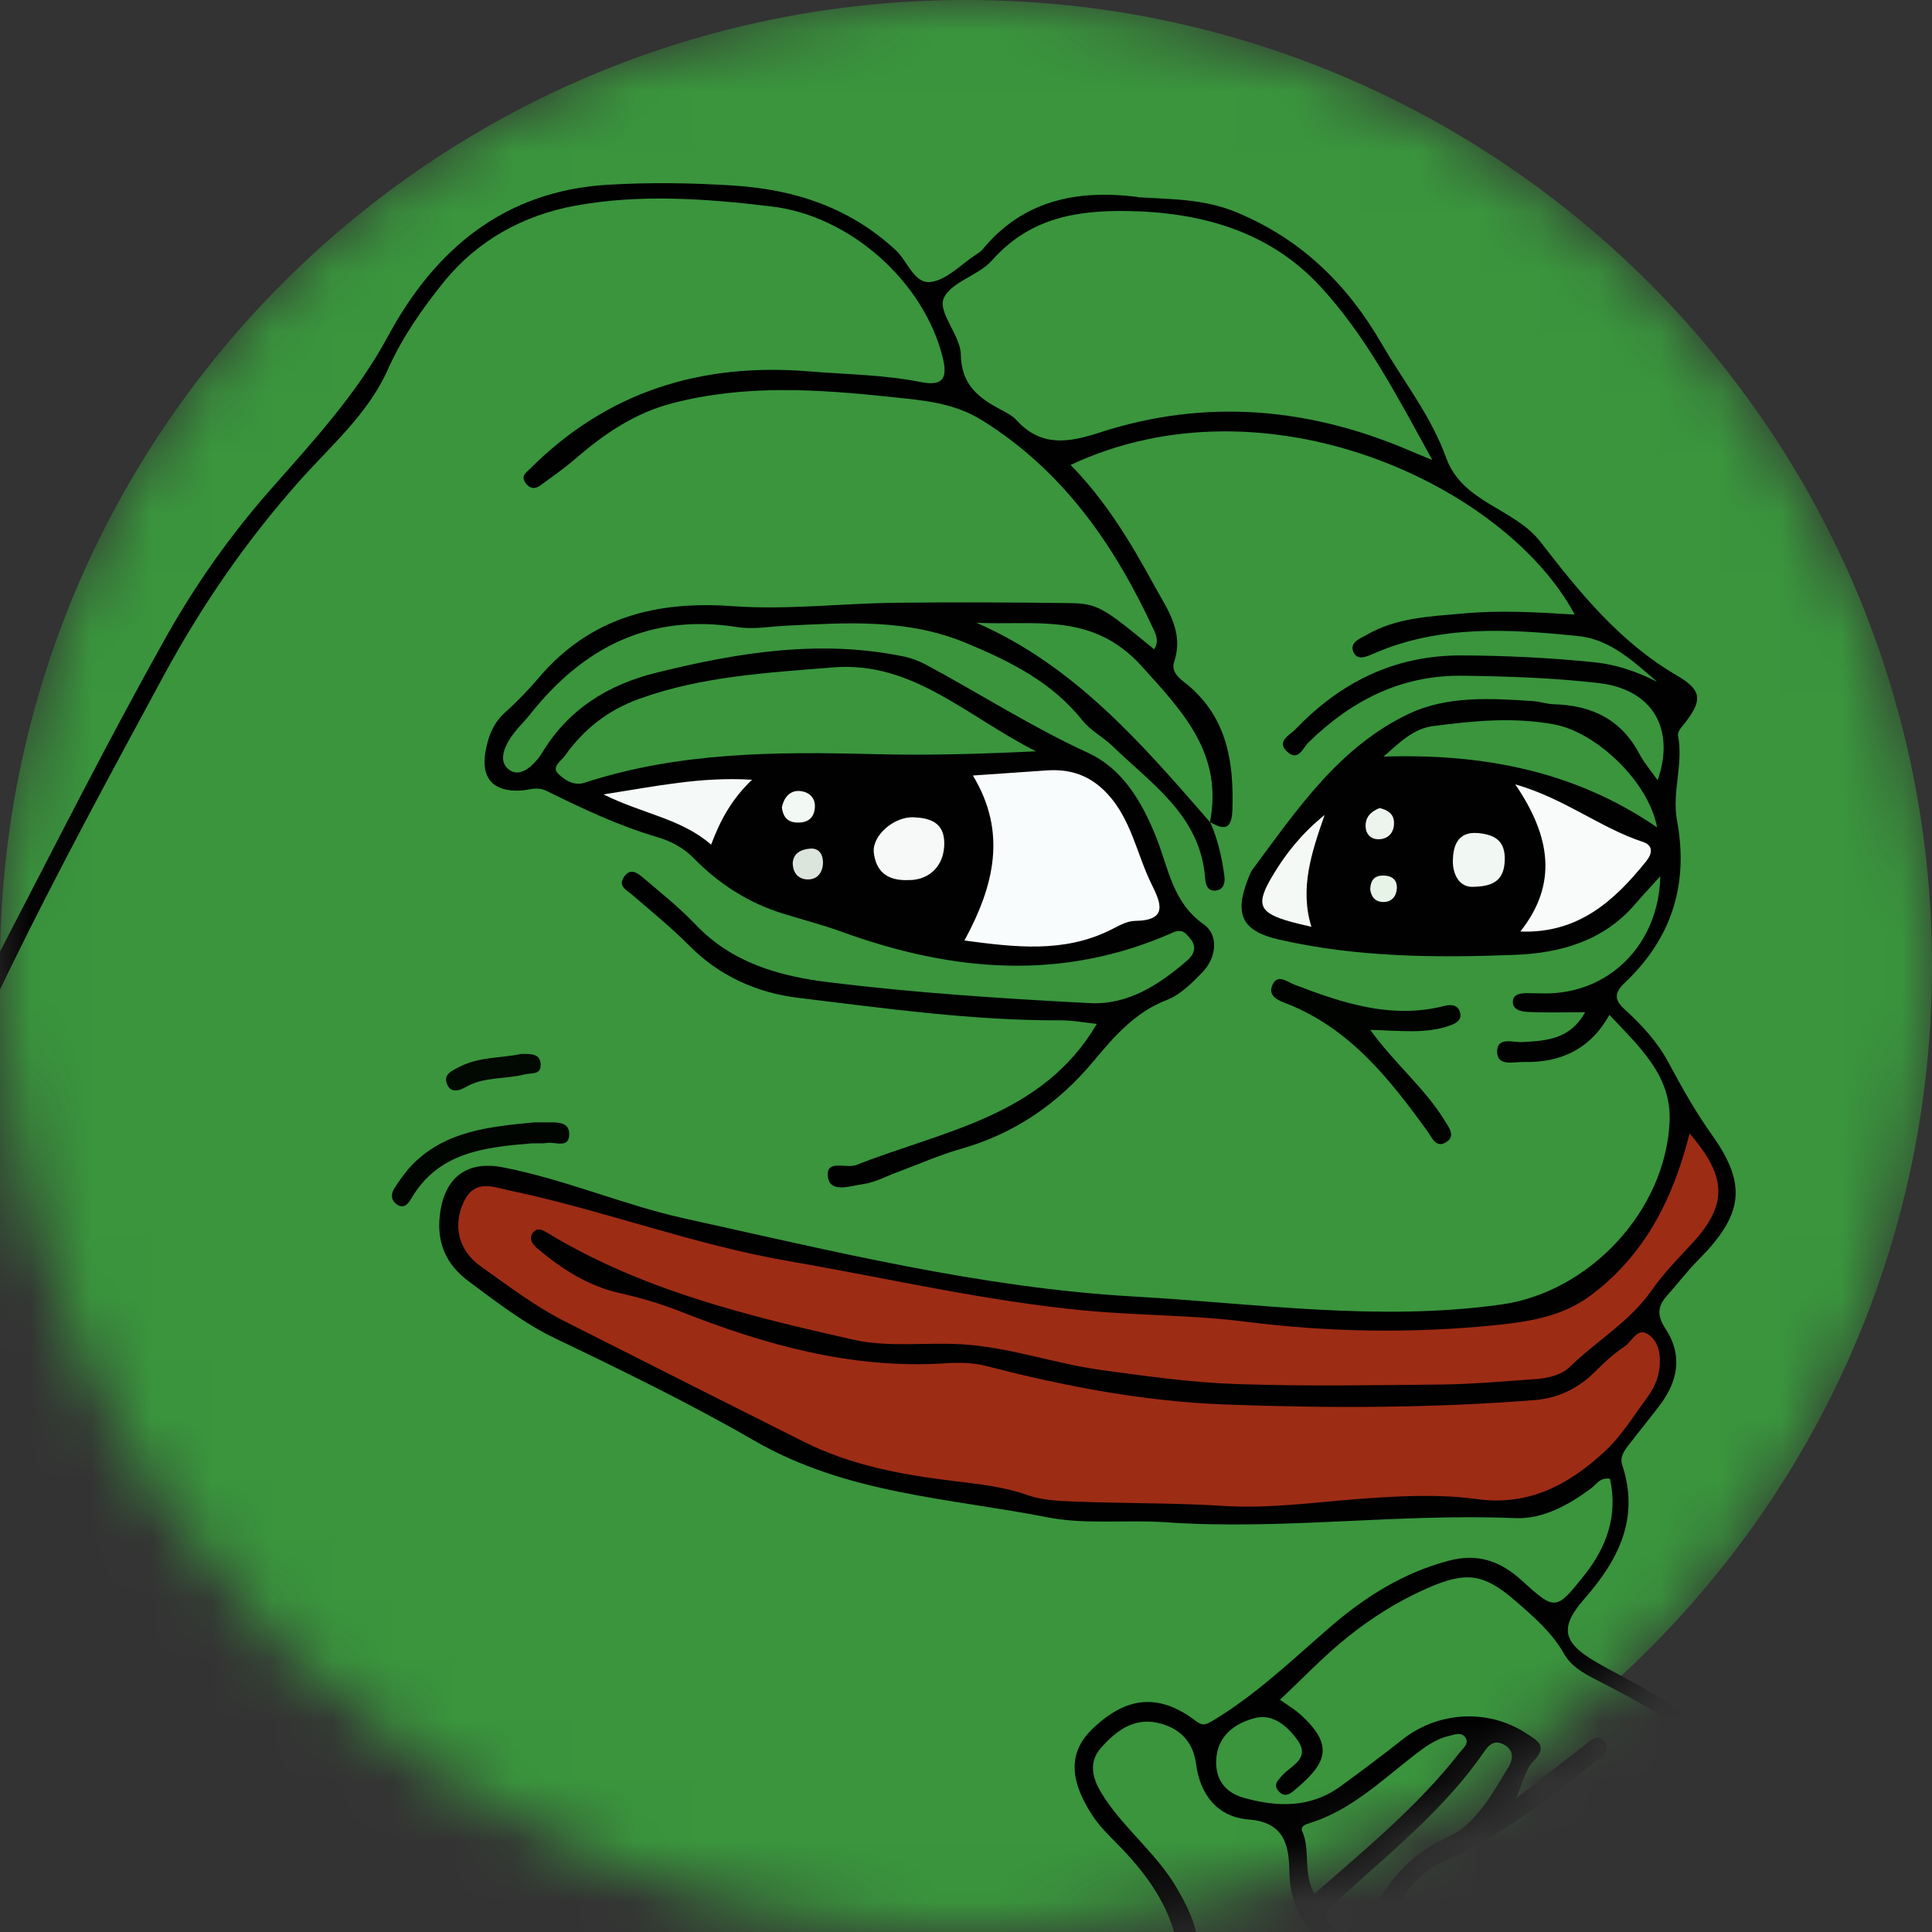 <svg width="32" height="32" viewBox="0 0 32 32" fill="none" xmlns="http://www.w3.org/2000/svg">
<rect x="0" y="0" width="32" height="32" fill="#333333" stroke="none"/>
<mask id="mask0_4335_2488" style="mask-type:alpha" maskUnits="userSpaceOnUse" x="0" y="0" width="32" height="32">
<path d="M16 32C24.837 32 32 24.837 32 16C32 7.163 24.837 0 16 0C7.163 0 0 7.163 0 16C0 24.837 7.163 32 16 32Z" fill="#0088CC"/>
</mask>
<g mask="url(#mask0_4335_2488)">
<path d="M16 32C24.837 32 32 24.837 32 16C32 7.163 24.837 0 16 0C7.163 0 0 7.163 0 16C0 24.837 7.163 32 16 32Z" fill="#3A953D"/>
<path d="M18.836 3.261C17.84 3.139 16.947 3.313 16.274 4.132C16.247 4.165 16.207 4.19 16.17 4.214C15.923 4.375 15.69 4.629 15.425 4.67C15.144 4.713 15.035 4.328 14.838 4.145C14.073 3.437 13.165 3.138 12.144 3.073C11.451 3.029 10.761 3.019 10.069 3.06C8.348 3.162 7.2 4.134 6.425 5.571C5.906 6.535 5.174 7.32 4.471 8.12C3.801 8.882 3.227 9.701 2.74 10.57C1.782 12.277 0.901 14.028 -0.002 15.766C-0.794 17.291 -1.427 18.886 -1.68 20.587C-1.952 22.42 -2.33 24.239 -2.402 26.102C-2.428 26.775 -2.635 27.445 -2.633 28.116C-2.625 30.013 -2.093 31.731 -0.623 33.029C-0.083 33.506 0.604 33.776 1.252 34.09C3.042 34.955 4.953 35.29 6.914 35.457C8.67 35.608 10.414 35.534 12.159 35.344C12.466 35.31 12.778 35.333 13.088 35.327C14.237 35.309 15.395 35.371 16.534 35.249C17.621 35.133 18.737 34.929 19.427 33.893C19.587 33.654 19.686 33.765 19.741 33.959C19.835 34.298 20.067 34.492 20.356 34.669C20.934 35.022 21.495 35.403 22.054 35.786C22.566 36.137 23.137 36.338 23.743 36.385C25.108 36.488 26.478 36.663 27.845 36.529C29.131 36.402 30.349 36.004 31.416 35.237C31.873 34.908 31.995 34.549 31.82 34.01C31.724 33.717 31.611 33.425 31.47 33.151C30.449 31.176 29.337 29.272 27.377 28.052C27.066 27.859 26.73 27.703 26.413 27.515C25.876 27.197 25.835 26.948 26.238 26.487C26.8 25.846 27.163 25.153 26.87 24.268C26.821 24.121 26.916 24.013 26.996 23.908C27.158 23.697 27.327 23.492 27.487 23.281C27.793 22.879 27.875 22.447 27.587 22.01C27.449 21.802 27.447 21.644 27.607 21.465C27.783 21.268 27.945 21.054 28.131 20.867C28.861 20.13 28.952 19.635 28.357 18.8C28.082 18.414 27.858 18.016 27.638 17.603C27.458 17.265 27.195 16.977 26.909 16.718C26.743 16.569 26.731 16.448 26.906 16.283C27.686 15.549 27.974 14.65 27.777 13.592C27.689 13.123 27.886 12.652 27.793 12.179C27.786 12.144 27.813 12.093 27.838 12.062C28.187 11.635 28.233 11.455 27.782 11.193C26.828 10.638 26.168 9.818 25.514 8.974C25.08 8.413 24.222 8.333 23.951 7.578C23.704 6.892 23.248 6.32 22.887 5.696C22.316 4.711 21.555 3.961 20.477 3.515C19.932 3.289 19.387 3.302 18.837 3.266L18.836 3.261Z" fill="#000100"/>
<path d="M20.046 13.62C20.172 13.905 20.239 14.206 20.28 14.513C20.294 14.62 20.268 14.734 20.14 14.75C20.006 14.766 19.969 14.661 19.961 14.549C19.886 13.517 19.083 12.993 18.434 12.364C18.276 12.21 18.066 12.104 17.931 11.935C17.424 11.299 16.747 10.961 16.01 10.653C15.023 10.241 14.023 10.315 13.009 10.364C12.744 10.378 12.473 10.428 12.216 10.387C10.766 10.157 9.661 10.72 8.78 11.832C8.67 11.97 8.537 12.092 8.443 12.241C8.34 12.405 8.256 12.629 8.443 12.757C8.6 12.863 8.774 12.729 8.894 12.586C8.923 12.552 8.95 12.516 8.973 12.479C9.408 11.751 10.066 11.341 10.872 11.142C12.223 10.807 13.581 10.587 14.972 10.874C15.1 10.901 15.227 10.95 15.343 11.012C16.236 11.492 17.09 12.042 18.016 12.467C18.598 12.735 18.916 13.28 19.155 13.88C19.354 14.382 19.422 14.949 19.94 15.312C20.184 15.483 20.155 15.857 19.917 16.103C19.744 16.281 19.552 16.476 19.328 16.562C18.801 16.763 18.453 17.169 18.118 17.57C17.521 18.286 16.803 18.778 15.909 19.031C15.556 19.131 15.219 19.283 14.875 19.41C14.681 19.481 14.493 19.586 14.293 19.613C14.094 19.639 13.757 19.767 13.715 19.504C13.665 19.188 14.018 19.362 14.186 19.295C15.628 18.725 17.266 18.493 18.167 16.959C17.974 16.939 17.776 16.9 17.576 16.9C16.113 16.906 14.666 16.702 13.22 16.527C12.545 16.445 11.92 16.171 11.419 15.665C11.118 15.362 10.785 15.092 10.461 14.812C10.37 14.735 10.241 14.68 10.329 14.535C10.438 14.358 10.567 14.466 10.663 14.547C10.955 14.794 11.257 15.037 11.52 15.313C12.128 15.952 12.908 16.169 13.74 16.271C15.172 16.447 16.612 16.54 18.051 16.615C18.685 16.648 19.204 16.308 19.67 15.903C19.779 15.808 19.825 15.68 19.718 15.551C19.646 15.464 19.586 15.374 19.428 15.445C17.6 16.258 15.773 16.098 13.944 15.434C13.627 15.318 13.298 15.234 12.975 15.134C12.402 14.957 11.911 14.645 11.491 14.215C11.324 14.043 11.11 13.93 10.883 13.864C10.245 13.676 9.646 13.393 9.053 13.1C8.894 13.021 8.767 13.086 8.628 13.094C8.174 13.119 7.964 12.894 8.041 12.452C8.085 12.201 8.168 11.976 8.37 11.796C8.567 11.62 8.753 11.426 8.925 11.224C9.775 10.227 10.861 9.948 12.135 10.04C13.027 10.105 13.931 9.995 14.83 9.984C15.787 9.972 16.744 9.977 17.701 9.989C18.183 9.995 18.266 10.056 19.116 10.754C19.191 10.642 19.16 10.54 19.112 10.436C18.463 9.033 17.615 7.803 16.269 6.963C15.788 6.663 15.269 6.629 14.747 6.574C13.544 6.447 12.346 6.366 11.147 6.676C10.503 6.842 10.001 7.191 9.518 7.609C9.339 7.763 9.145 7.897 8.956 8.036C8.855 8.112 8.761 8.092 8.695 7.984C8.63 7.88 8.713 7.83 8.776 7.767C10.058 6.485 11.61 6.005 13.4 6.151C14.016 6.202 14.637 6.206 15.245 6.327C15.632 6.405 15.698 6.253 15.612 5.912C15.298 4.665 14.086 3.578 12.784 3.42C11.698 3.29 10.601 3.209 9.521 3.408C8.665 3.566 7.907 3.983 7.352 4.669C6.993 5.113 6.662 5.588 6.425 6.118C6.094 6.863 5.467 7.393 4.948 7.98C4.068 8.972 3.332 10.044 2.707 11.199C1.831 12.818 0.951 14.437 0.144 16.091C-0.691 17.799 -1.331 19.578 -1.509 21.501C-1.588 22.362 -1.809 23.209 -1.915 24.069C-2.04 25.075 -2.051 26.099 -2.22 27.096C-2.367 27.955 -2.387 28.786 -2.199 29.634C-1.808 31.398 -0.937 32.765 0.764 33.562C1.822 34.058 2.897 34.49 4.027 34.756C4.909 34.964 5.821 35.063 6.725 35.157C7.455 35.234 8.193 35.263 8.928 35.257C10.973 35.24 13.005 34.927 15.057 34.993C15.67 35.012 16.292 35.048 16.909 34.927C17.537 34.804 18.146 34.602 18.687 34.292C19.142 34.032 19.461 33.611 19.527 32.997C19.641 31.94 19.157 31.192 18.468 30.503C18.333 30.368 18.198 30.228 18.094 30.07C17.697 29.463 17.704 29.009 18.098 28.632C18.66 28.094 19.194 28.046 19.794 28.495C19.905 28.579 19.945 28.584 20.079 28.505C20.794 28.078 21.388 27.506 22.011 26.966C22.589 26.462 23.232 26.053 23.992 25.851C24.473 25.723 24.849 25.854 25.204 26.177C25.76 26.683 25.773 26.679 26.244 26.087C26.615 25.62 26.799 25.097 26.666 24.493C26.501 24.464 26.44 24.589 26.351 24.654C25.975 24.932 25.553 25.164 25.095 25.145C23.161 25.063 21.232 25.348 19.3 25.213C18.651 25.168 17.986 25.255 17.359 25.133C15.716 24.812 14.021 24.744 12.493 23.861C11.43 23.248 10.313 22.703 9.198 22.169C8.675 21.918 8.223 21.564 7.762 21.222C7.389 20.945 7.226 20.583 7.288 20.105C7.365 19.504 7.73 19.22 8.325 19.334C9.354 19.532 10.322 19.957 11.34 20.182C13.798 20.724 16.256 21.331 18.773 21.474C20.797 21.588 22.827 21.893 24.864 21.607C26.325 21.403 27.588 20.055 27.654 18.577C27.687 17.822 27.165 17.348 26.657 16.81C26.339 17.38 25.845 17.605 25.235 17.59C25.072 17.586 24.807 17.667 24.797 17.43C24.787 17.165 25.058 17.268 25.213 17.26C25.614 17.239 26.006 17.215 26.255 16.766C25.916 16.766 25.612 16.776 25.309 16.761C25.201 16.755 25.04 16.729 25.059 16.573C25.072 16.458 25.206 16.448 25.313 16.45C25.402 16.451 25.49 16.453 25.579 16.454C26.647 16.466 27.476 15.645 27.5 14.513C27.347 14.682 27.209 14.828 27.079 14.98C26.557 15.587 25.846 15.785 25.098 15.815C23.787 15.866 22.474 15.857 21.184 15.562C20.573 15.422 20.44 15.148 20.67 14.563C20.691 14.507 20.71 14.45 20.745 14.403C21.483 13.41 22.183 12.364 23.346 11.818C23.983 11.521 24.695 11.567 25.389 11.612C25.506 11.62 25.621 11.661 25.738 11.665C26.358 11.681 26.848 11.912 27.151 12.483C27.232 12.635 27.346 12.768 27.456 12.924C27.755 12.065 27.362 11.418 26.488 11.315C25.741 11.227 24.991 11.203 24.238 11.192C23.211 11.177 22.388 11.599 21.673 12.297C21.582 12.385 21.507 12.611 21.332 12.461C21.122 12.283 21.363 12.177 21.456 12.08C22.203 11.301 23.096 10.854 24.199 10.856C24.937 10.858 25.673 10.895 26.407 10.969C26.772 11.007 27.117 11.124 27.45 11.295C27.058 10.96 26.676 10.591 26.145 10.536C25.001 10.418 23.854 10.346 22.757 10.823C22.638 10.875 22.476 10.955 22.413 10.79C22.355 10.636 22.528 10.578 22.64 10.513C23.13 10.23 23.681 10.212 24.223 10.162C24.834 10.105 25.448 10.14 26.082 10.179C24.943 8.044 20.979 6.177 17.732 7.701C18.31 8.288 18.725 8.977 19.111 9.685C19.328 10.084 19.615 10.455 19.448 10.961C19.385 11.152 19.575 11.262 19.684 11.354C20.326 11.9 20.435 12.619 20.413 13.4C20.404 13.715 20.303 13.768 20.048 13.619L20.054 13.615L20.046 13.62Z" fill="#3A953D"/>
<path d="M21.201 28.154C21.322 28.24 21.436 28.306 21.532 28.392C22.135 28.931 21.95 29.23 21.417 29.671C21.345 29.731 21.262 29.759 21.183 29.673C21.083 29.564 21.16 29.494 21.232 29.413C21.382 29.241 21.718 29.13 21.484 28.812C21.316 28.583 21.077 28.379 20.782 28.457C20.446 28.545 20.16 28.756 20.144 29.157C20.131 29.474 20.293 29.692 20.603 29.778C21.163 29.934 21.71 29.948 22.207 29.584C22.552 29.332 22.895 29.076 23.23 28.811C23.822 28.344 24.653 28.298 25.281 28.711C25.458 28.827 25.651 28.918 25.397 29.174C25.266 29.307 25.226 29.529 25.108 29.791C25.536 29.458 25.89 29.18 26.246 28.906C26.348 28.828 26.472 28.692 26.581 28.853C26.678 28.998 26.525 29.093 26.424 29.174C25.63 29.807 24.834 30.433 23.89 30.844C23.374 31.069 23.139 31.574 22.884 32.039C22.841 32.119 22.856 32.245 22.877 32.342C23.009 32.936 23.929 33.589 24.53 33.536C24.775 33.515 24.86 33.354 24.962 33.163C25.34 32.464 25.715 31.755 26.449 31.347C26.563 31.284 26.683 31.079 26.811 31.289C26.918 31.466 26.726 31.548 26.612 31.62C25.903 32.064 25.52 32.759 25.182 33.483C24.98 33.916 25.146 34.193 25.607 34.317C25.901 34.395 26.193 34.362 26.486 34.375C26.627 34.381 26.749 34.322 26.831 34.206C27.276 33.576 27.888 33.098 28.381 32.511C28.471 32.403 28.577 32.23 28.734 32.386C28.903 32.553 28.694 32.649 28.603 32.736C28.18 33.148 27.846 33.644 27.377 34.009C27.194 34.151 27.159 34.33 27.233 34.56C27.309 34.801 27.437 34.949 27.688 34.973C28.013 35.005 28.305 34.922 28.526 34.671C28.895 34.25 29.253 33.82 29.617 33.395C29.684 33.317 29.753 33.24 29.832 33.175C29.907 33.114 29.995 33.111 30.072 33.182C30.162 33.265 30.115 33.338 30.052 33.409C29.576 33.948 29.13 34.518 28.615 35.017C28.139 35.481 27.339 35.331 26.968 34.753C26.888 34.629 26.823 34.639 26.721 34.669C26.294 34.794 25.873 34.703 25.452 34.634C25.151 34.585 24.923 34.418 24.849 34.12C24.796 33.903 24.701 33.834 24.485 33.846C23.931 33.877 23.503 33.62 23.112 33.247C22.729 32.881 22.308 32.556 21.914 32.201C21.56 31.882 21.363 31.494 21.356 30.996C21.349 30.563 21.273 30.181 20.68 30.136C20.171 30.096 19.878 29.733 19.811 29.219C19.76 28.831 19.526 28.612 19.166 28.534C18.77 28.448 18.479 28.677 18.241 28.944C17.986 29.23 18.128 29.532 18.306 29.797C18.658 30.321 19.166 30.715 19.492 31.273C19.718 31.658 19.878 32.024 19.861 32.47C19.851 32.765 19.838 33.062 19.867 33.355C19.915 33.837 20.068 34.251 20.55 34.509C21.015 34.758 21.451 35.067 21.878 35.38C22.543 35.868 23.287 36.084 24.098 36.153C24.877 36.22 25.667 36.167 26.434 36.27C27.617 36.429 28.71 36.136 29.809 35.812C30.393 35.641 30.891 35.289 31.383 34.944C31.612 34.783 31.681 34.552 31.591 34.241C31.332 33.355 30.844 32.59 30.43 31.78C29.957 30.853 29.256 30.123 28.61 29.348C28.028 28.65 27.216 28.221 26.413 27.809C26.212 27.706 26.019 27.591 25.907 27.394C25.706 27.04 25.41 26.785 25.108 26.523C24.573 26.057 24.285 26.021 23.626 26.312C23.149 26.523 22.715 26.798 22.315 27.119C21.928 27.429 21.584 27.793 21.201 28.152V28.154Z" fill="#3A953D"/>
<path d="M27.985 18.774C27.708 19.868 27.237 20.794 26.341 21.461C25.882 21.802 25.334 21.89 24.801 21.945C23.407 22.089 22.012 22.067 20.616 21.89C19.742 21.779 18.856 21.79 17.977 21.707C16.32 21.551 14.705 21.171 13.072 20.89C11.498 20.619 10.016 20.052 8.466 19.724C8.162 19.659 7.857 19.517 7.674 19.922C7.503 20.303 7.589 20.71 7.962 20.974C8.417 21.297 8.86 21.636 9.365 21.891C10.679 22.555 11.993 23.218 13.309 23.878C14.11 24.279 14.947 24.427 15.808 24.532C16.216 24.583 16.621 24.622 17.016 24.763C17.26 24.849 17.536 24.861 17.8 24.871C18.624 24.903 19.448 24.891 20.274 24.943C21.003 24.989 21.742 24.887 22.476 24.83C23.14 24.779 23.81 24.741 24.464 24.83C25.329 24.948 25.985 24.587 26.572 24.048C26.849 23.793 27.055 23.456 27.282 23.148C27.386 23.006 27.465 22.844 27.486 22.663C27.51 22.447 27.479 22.221 27.299 22.101C27.118 21.979 27.032 22.221 26.91 22.301C26.727 22.421 26.564 22.575 26.408 22.73C26.133 23.003 25.797 23.159 25.426 23.189C23.719 23.324 22.006 23.326 20.299 23.263C18.964 23.214 17.646 22.965 16.349 22.628C16.116 22.568 15.88 22.565 15.646 22.581C14.11 22.678 12.673 22.276 11.267 21.721C10.937 21.59 10.601 21.494 10.257 21.416C9.739 21.298 9.309 21.021 8.909 20.686C8.828 20.619 8.749 20.523 8.824 20.421C8.903 20.312 9.002 20.381 9.095 20.437C10.653 21.375 12.396 21.798 14.141 22.191C14.72 22.322 15.346 22.228 15.949 22.267C16.728 22.316 17.471 22.586 18.24 22.692C18.982 22.793 19.727 22.898 20.474 22.924C21.609 22.963 22.746 22.944 23.883 22.932C24.397 22.926 24.911 22.878 25.425 22.843C25.634 22.829 25.86 22.777 26.001 22.64C26.442 22.21 26.989 21.895 27.353 21.377C27.538 21.112 27.764 20.874 27.986 20.639C28.615 19.975 28.625 19.514 27.985 18.775V18.774Z" fill="#9D2C15"/>
<path d="M23.724 7.62C23.131 6.542 22.615 5.548 21.863 4.738C21.021 3.832 19.901 3.514 18.668 3.495C17.801 3.482 17.042 3.623 16.433 4.311C16.205 4.568 15.732 4.677 15.627 4.951C15.539 5.184 15.909 5.557 15.914 5.871C15.923 6.379 16.212 6.593 16.586 6.79C16.677 6.838 16.774 6.889 16.841 6.963C17.244 7.404 17.692 7.333 18.205 7.167C19.975 6.59 21.712 6.749 23.407 7.489C23.472 7.517 23.538 7.543 23.724 7.62V7.62Z" fill="#3A953D"/>
<path d="M17.159 12.444C16.005 11.861 15.113 10.947 13.798 11.054C12.715 11.143 11.63 11.199 10.59 11.574C10.065 11.762 9.666 12.082 9.352 12.523C9.293 12.604 9.132 12.704 9.243 12.813C9.349 12.919 9.509 13.021 9.679 12.965C11.245 12.454 12.862 12.449 14.479 12.491C15.338 12.514 16.192 12.49 17.159 12.444Z" fill="#3A953D"/>
<path d="M16.114 12.845C16.684 13.787 16.466 14.672 15.974 15.578C16.801 15.687 17.608 15.79 18.389 15.405C18.52 15.341 18.661 15.254 18.798 15.253C19.358 15.246 19.225 14.952 19.072 14.642C18.828 14.146 18.741 13.582 18.346 13.152C18.059 12.841 17.729 12.732 17.328 12.761C16.933 12.789 16.536 12.816 16.114 12.845V12.845Z" fill="#F9FCFC"/>
<path d="M20.04 13.624C20.259 12.492 19.61 11.807 18.905 11.029C18.092 10.132 17.137 10.363 16.173 10.315C17.801 11.025 18.92 12.327 20.045 13.621L20.039 13.625L20.04 13.624Z" fill="#3A963D"/>
<path d="M27.447 13.704C27.299 12.927 26.424 12.126 25.749 12C25.07 11.873 24.4 11.939 23.731 12.027C23.408 12.069 23.173 12.305 22.916 12.532C24.548 12.479 26.077 12.764 27.446 13.704H27.447Z" fill="#3A953D"/>
<path d="M25.098 12.992C25.684 13.853 25.806 14.639 25.182 15.429C26.137 15.465 26.736 14.925 27.267 14.264C27.369 14.137 27.385 14.002 27.215 13.946C26.508 13.715 25.917 13.226 25.099 12.992H25.098Z" fill="#F8FBFA"/>
<path d="M21.772 31.367C22.626 30.618 23.49 29.911 24.181 29.022C24.235 28.953 24.356 28.867 24.255 28.759C24.188 28.688 24.089 28.732 24.003 28.752C23.781 28.802 23.605 28.932 23.428 29.069C22.882 29.491 22.378 29.981 21.697 30.195C21.622 30.218 21.533 30.248 21.57 30.334C21.71 30.649 21.574 31.014 21.772 31.368V31.367Z" fill="#3A953D"/>
<path d="M22.443 32.233C22.792 31.475 23.151 30.797 23.953 30.443C24.45 30.223 24.708 29.717 24.986 29.268C25.062 29.145 25.083 28.978 24.898 28.89C24.741 28.814 24.657 28.906 24.575 29.025C23.947 29.934 23.096 30.626 22.287 31.358C21.861 31.744 21.844 31.725 22.283 32.115C22.326 32.154 22.376 32.185 22.443 32.234V32.233Z" fill="#3A953D"/>
<path d="M9.995 13.158C10.662 13.487 11.284 13.559 11.778 13.99C11.923 13.61 12.1 13.255 12.456 12.915C11.607 12.863 10.863 13.023 9.994 13.158H9.995Z" fill="#F5F9F7"/>
<path d="M15.067 14.577C15.404 14.571 15.647 14.329 15.64 13.955C15.635 13.611 15.384 13.548 15.133 13.537C14.801 13.523 14.442 13.845 14.473 14.121C14.507 14.418 14.679 14.599 15.067 14.576V14.577Z" fill="#F6F9F8"/>
<path d="M21.94 13.498C21.554 13.812 21.303 14.132 21.09 14.485C20.79 14.979 20.841 15.117 21.385 15.269C21.482 15.296 21.581 15.317 21.721 15.351C21.527 14.719 21.716 14.139 21.94 13.498Z" fill="#F4F9F6"/>
<path d="M24.412 14.688C24.772 14.681 24.911 14.548 24.923 14.257C24.937 13.931 24.766 13.823 24.475 13.798C24.134 13.77 24.07 14.027 24.064 14.246C24.057 14.484 24.174 14.706 24.411 14.688H24.412Z" fill="#F1F7F3"/>
<path d="M12.95 13.374C12.969 13.522 13.037 13.617 13.196 13.624C13.365 13.631 13.479 13.562 13.496 13.385C13.514 13.201 13.384 13.109 13.237 13.101C13.079 13.093 12.982 13.215 12.95 13.373V13.374Z" fill="#F2F8F3"/>
<path d="M13.13 14.295C13.133 14.484 13.246 14.565 13.38 14.566C13.552 14.568 13.635 14.432 13.631 14.273C13.627 14.153 13.566 14.042 13.415 14.056C13.257 14.07 13.14 14.139 13.13 14.295Z" fill="#DCE5DC"/>
<path d="M22.853 13.384C22.728 13.431 22.626 13.513 22.619 13.659C22.612 13.819 22.71 13.915 22.865 13.899C23.014 13.883 23.095 13.77 23.089 13.619C23.084 13.481 22.986 13.416 22.853 13.384Z" fill="#EDF4EE"/>
<path d="M22.695 14.725C22.707 14.849 22.776 14.94 22.913 14.94C23.051 14.941 23.129 14.845 23.136 14.715C23.143 14.576 23.06 14.505 22.917 14.502C22.77 14.499 22.703 14.573 22.695 14.724V14.725Z" fill="#E8F3E8"/>
<path d="M22.696 17.059C23.174 17.066 23.602 17.133 24.018 16.985C24.12 16.948 24.22 16.893 24.182 16.766C24.147 16.645 24.042 16.632 23.929 16.66C23.052 16.885 22.245 16.617 21.442 16.31C21.314 16.261 21.154 16.117 21.071 16.326C20.998 16.507 21.187 16.575 21.317 16.625C22.355 17.034 23.009 17.863 23.635 18.726C23.718 18.839 23.784 19.033 23.964 18.911C24.112 18.811 23.99 18.66 23.927 18.558C23.595 18.019 23.097 17.613 22.695 17.058L22.696 17.059Z" fill="#000300"/>
<path d="M8.844 18.59C8.101 18.662 7.382 18.732 6.834 19.286C6.722 19.399 6.63 19.535 6.54 19.668C6.478 19.759 6.464 19.866 6.565 19.943C6.686 20.035 6.763 19.937 6.812 19.852C7.26 19.084 8.022 19.004 8.792 18.939C8.879 18.932 8.97 18.945 9.056 18.931C9.194 18.908 9.435 19.034 9.428 18.776C9.422 18.567 9.203 18.591 9.041 18.59C8.968 18.59 8.895 18.59 8.844 18.59Z" fill="#010501"/>
<path d="M8.628 17.457C8.309 17.527 7.934 17.499 7.598 17.676C7.478 17.739 7.334 17.799 7.408 17.965C7.471 18.107 7.607 18.067 7.711 18.007C8.017 17.829 8.369 17.878 8.693 17.795C8.8 17.767 8.957 17.81 8.955 17.637C8.952 17.453 8.803 17.452 8.627 17.457H8.628Z" fill="#020902"/>
</g>
</svg>
